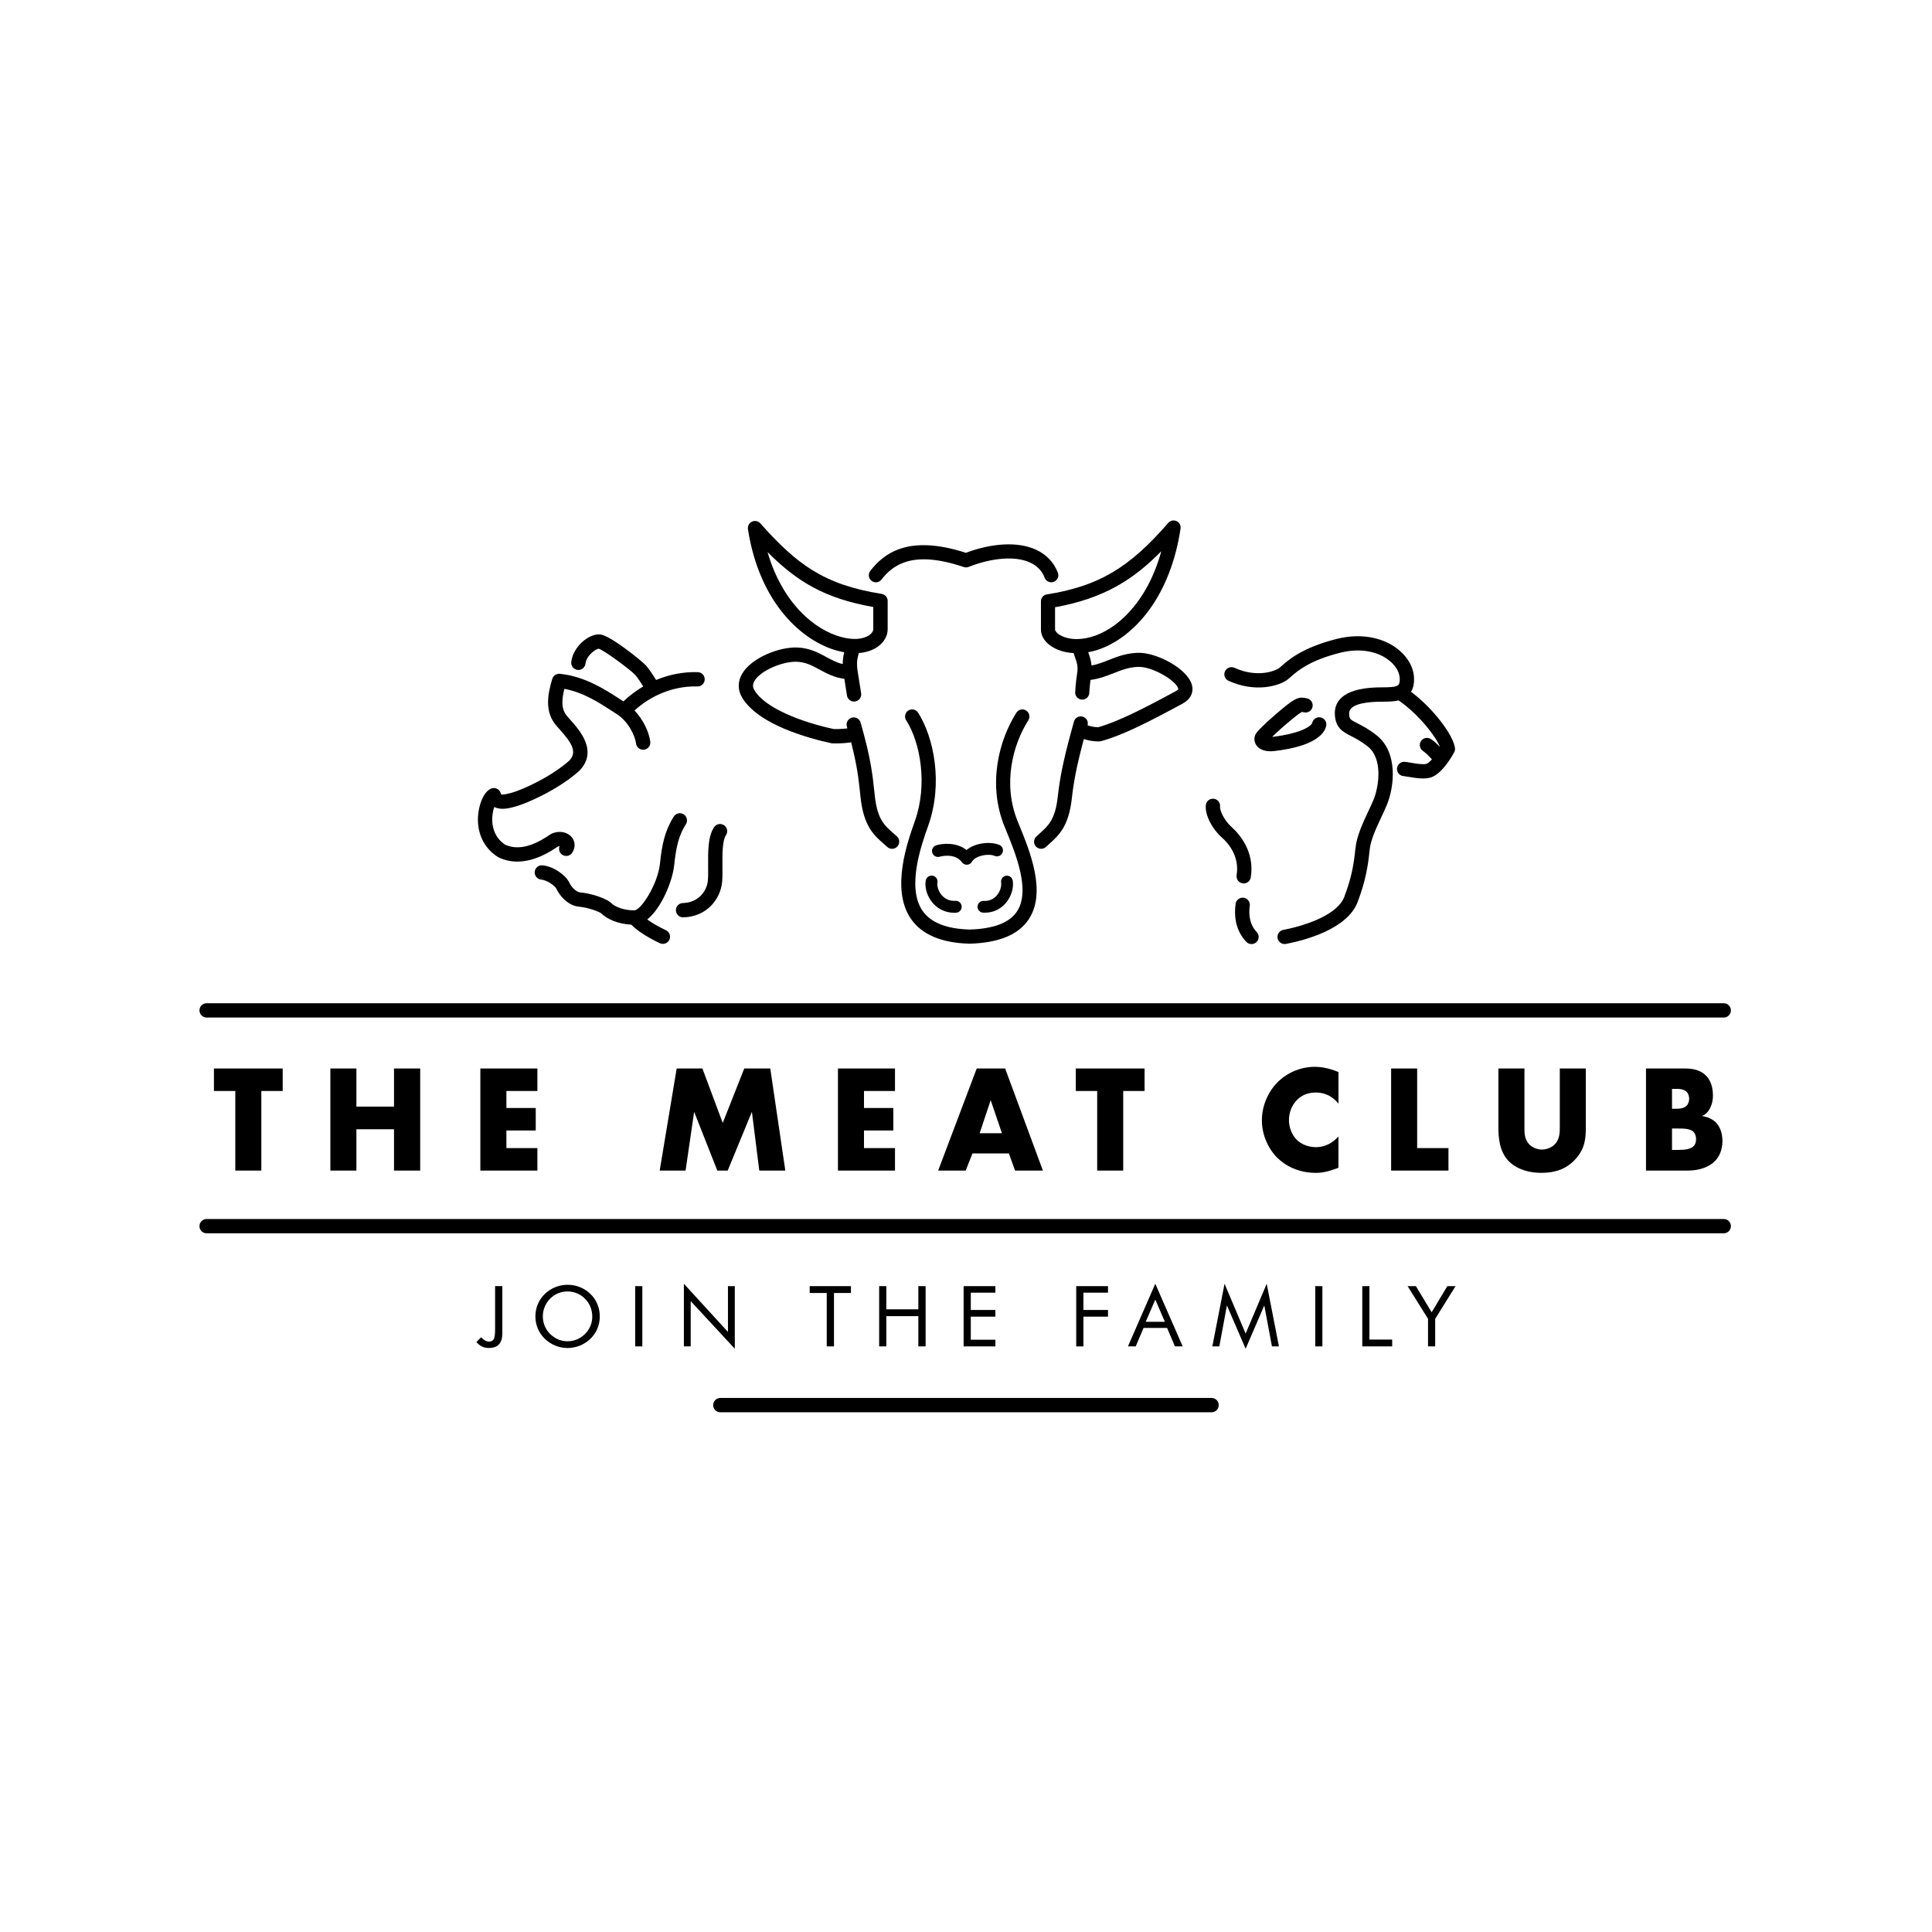 <svg xmlns="http://www.w3.org/2000/svg" xmlns:xlink="http://www.w3.org/1999/xlink" id="Layer_2_copy" x="0px" y="0px" viewBox="0 0 810 810" style="enable-background:new 0 0 810 810;" xml:space="preserve"><g>	<path d="M207.57,557.44c0,1.99-0.19,3.32-0.56,4c-0.37,0.68-1.02,1.02-1.92,1.02c-0.58,0-1.13-0.14-1.66-0.41  c-0.53-0.28-1.1-0.74-1.73-1.38l-1.98,1.98c0.74,0.85,1.52,1.48,2.36,1.89c0.83,0.41,1.77,0.61,2.8,0.61  c1.94,0,3.38-0.51,4.32-1.53c0.94-1.02,1.41-2.58,1.41-4.7v-19.71h-3.04V557.44z"></path>	<path d="M247.55,542.5c-1.27-1.23-2.73-2.18-4.39-2.85c-1.66-0.67-3.39-1-5.19-1c-1.78,0-3.51,0.33-5.16,1  c-1.66,0.67-3.12,1.62-4.39,2.85c-1.29,1.25-2.27,2.68-2.94,4.29c-0.67,1.6-1.01,3.31-1.01,5.12c0,1.79,0.34,3.49,1.01,5.09  c0.67,1.6,1.65,3.03,2.94,4.28c1.28,1.24,2.74,2.2,4.39,2.87c1.65,0.67,3.37,1.01,5.15,1.01c1.78,0,3.51-0.34,5.17-1.01  c1.66-0.67,3.13-1.63,4.41-2.87c1.28-1.24,2.25-2.66,2.92-4.26c0.67-1.6,1-3.3,1-5.11c0-1.82-0.33-3.53-1-5.13  C249.8,545.16,248.83,543.74,247.55,542.5z M247.55,555.89c-0.52,1.25-1.27,2.38-2.26,3.36c-1,1-2.13,1.76-3.38,2.29  c-1.25,0.52-2.56,0.79-3.95,0.79c-1.39,0-2.71-0.26-3.95-0.78c-1.24-0.52-2.36-1.28-3.38-2.29c-1-1.01-1.76-2.14-2.27-3.38  c-0.51-1.24-0.77-2.57-0.77-3.97c0-1.42,0.26-2.75,0.78-4.02c0.52-1.27,1.27-2.4,2.26-3.4c0.97-0.99,2.08-1.74,3.33-2.26  c1.25-0.52,2.58-0.78,3.99-0.78c1.39,0,2.71,0.26,3.96,0.78c1.25,0.52,2.37,1.27,3.36,2.26c0.98,0.98,1.73,2.11,2.25,3.38  c0.52,1.28,0.79,2.62,0.79,4.04C248.33,553.31,248.07,554.64,247.55,555.89z"></path>	<rect x="266.3" y="539.22" width="3" height="25.26"></rect>	<polygon points="308.07,539.22 305.2,539.22 305.2,558.41 286.72,538.22 286.72,564.48 289.58,564.48 289.58,545.5 308.07,565.47    "></polygon>	<polygon points="349.65,564.48 349.65,542.09 356.76,542.09 356.76,539.22 339.47,539.22 339.47,542.09 346.61,542.09   346.61,564.48  "></polygon>	<polygon points="368.59,539.22 368.59,564.48 371.59,564.48 371.59,551.8 385.02,551.8 385.02,564.48 388.07,564.48 388.07,539.22   385.02,539.22 385.02,548.94 371.59,548.94 371.59,539.22  "></polygon>	<polygon points="417.32,541.96 417.32,539.22 404,539.22 404,564.48 417.32,564.48 417.32,561.69 407.01,561.69 407.01,552.01   417.32,552.01 417.32,549.21 407.01,549.21 407.01,541.96  "></polygon>	<polygon points="464.53,541.96 464.53,539.22 451.21,539.22 451.21,564.48 454.22,564.48 454.22,552.01 464.53,552.01   464.53,549.21 454.22,549.21 454.22,541.96  "></polygon>	<path d="M489.31,556.73l3.28,7.75h3.26l-11.49-26.26l-11.46,26.26h3.26l3.28-7.75H489.31z M484.36,544.86l4.02,9.3h-8.04  L484.36,544.86z"></path>	<polygon points="522.24,559.12 513.4,538.22 508.28,564.48 511.21,564.48 514.39,547.31 522.24,565.47 530.06,547.31   533.27,564.48 536.2,564.48 531.07,538.22  "></polygon>	<rect x="551.42" y="539.22" width="3" height="25.26"></rect>	<polygon points="574.14,539.22 571.14,539.22 571.14,564.48 583.68,564.48 583.68,561.62 574.14,561.62  "></polygon>	<polygon points="600.23,550.18 593.62,539.22 590.15,539.22 598.71,552.92 598.71,564.48 601.71,564.48 601.71,552.92   610.25,539.22 606.8,539.22  "></polygon>	<polygon points="109.56,490.77 109.56,457.4 118.52,457.4 118.52,447.97 89.69,447.97 89.69,457.4 98.65,457.4 98.65,490.77  "></polygon>	<polygon points="176.17,490.77 176.17,447.97 165.19,447.97 165.19,463.95 149.42,463.95 149.42,447.97 138.51,447.97   138.51,490.77 149.42,490.77 149.42,473.45 165.19,473.45 165.19,490.77  "></polygon>	<polygon points="225.3,457.4 225.3,447.97 201.39,447.97 201.39,490.77 225.3,490.77 225.3,481.34 212.31,481.34 212.31,473.96   224.61,473.96 224.61,464.53 212.31,464.53 212.31,457.4  "></polygon>	<polygon points="303.01,470.81 294.49,447.97 283.7,447.97 276.58,490.77 287.43,490.77 291.02,466.13 300.74,490.77   305.09,490.77 315.24,466.13 318.33,490.77 329.25,490.77 322.94,447.97 312.03,447.97  "></polygon>	<polygon points="375.23,457.4 375.23,447.97 351.32,447.97 351.32,490.77 375.23,490.77 375.23,481.34 362.23,481.34   362.23,473.96 374.53,473.96 374.53,464.53 362.23,464.53 362.23,457.4  "></polygon>	<path d="M393.33,490.77h11.54l2.84-7.19h15.27l2.59,7.19h11.67l-15.83-42.8h-11.92L393.33,490.77z M415.34,461.25l4.73,13.86h-9.34  L415.34,461.25z"></path>	<polygon points="470.91,490.77 470.91,457.4 479.87,457.4 479.87,447.97 451.04,447.97 451.04,457.4 460,457.4 460,490.77  "></polygon>	<path d="M551.64,458.05c1.83,0,5.99,0.26,9.52,4.68v-13.28c-4.54-1.86-7.82-2.18-9.84-2.18c-6.56,0-12.17,2.82-15.9,6.67  c-3.78,3.91-6.37,9.69-6.37,15.78c0,5.58,2.27,11.42,6.37,15.59c3.47,3.46,8.96,6.42,16.27,6.42c2.71,0,5.11-0.51,9.46-2.12v-13.15  c-3.85,4.3-7.89,4.49-9.52,4.49c-3.09,0-5.99-1.22-7.82-2.95c-2.21-2.12-3.41-5.39-3.41-8.34c0-3.02,1.07-6.35,3.66-8.79  C546.09,459.01,548.49,458.05,551.64,458.05z"></path>	<polygon points="583.24,447.97 583.24,490.77 607.27,490.77 607.27,481.34 594.15,481.34 594.15,447.97  "></polygon>	<path d="M628.21,447.97v24.57c0,4.56,0.44,10.01,4.1,14.05c2.59,2.82,7.32,5.13,13.94,5.13c5.93,0,10.34-1.67,13.88-5.33  c4.54-4.68,4.73-9.37,4.73-13.86v-24.57h-10.91v24.38c0,2.37,0.06,5.52-2.46,7.76c-1.2,1.09-3.15,1.86-5.05,1.86  c-1.89,0-3.91-0.83-5.17-2.05c-2.08-2.05-2.14-4.81-2.14-6.61v-25.34H628.21z"></path>	<path d="M716.96,464.59c0.88-1.8,1.2-3.4,1.2-5.26c0-3.79-1.14-6.42-2.59-8.02c-2.59-2.89-6.18-3.34-9.21-3.34h-16.27v42.8h17.54  c5.17,0,9.15-1.67,11.42-4.04c1.58-1.6,3.09-4.36,3.09-8.41c0-3.4-1.14-6.16-2.84-7.83c-1.32-1.28-3.53-2.31-5.74-2.57  C715.13,467.22,716.08,466.26,716.96,464.59z M701,456.51h2.02c2.14,0,3.47,0.58,4.16,1.28c0.63,0.71,1.01,1.8,1.01,2.89  c0,0.96-0.32,2.12-1.01,2.82c-1.14,1.22-3.03,1.35-4.16,1.35H701V456.51z M710.21,480.38c-1.2,1.41-3.72,1.73-6.75,1.73H701v-8.98  h2.27c2.71,0,5.42,0.06,6.75,1.41c0.63,0.64,1.07,1.73,1.07,3.08C711.09,478.83,710.71,479.8,710.21,480.38z"></path>	<path d="M86.63,426.61h636.06c1.66,0,3-1.34,3-3c0-1.66-1.34-3-3-3H86.63c-1.66,0-3,1.34-3,3  C83.63,425.26,84.98,426.61,86.63,426.61z"></path>	<path d="M722.69,511.07H86.63c-1.66,0-3,1.34-3,3s1.34,3,3,3h636.06c1.66,0,3-1.34,3-3S724.35,511.07,722.69,511.07z"></path>	<path d="M507.97,586.1H302c-1.66,0-3,1.34-3,3c0,1.66,1.34,3,3,3h205.96c1.66,0,3-1.34,3-3  C510.97,587.44,509.62,586.1,507.97,586.1z"></path>	<path d="M418.98,354.24c-3.57-1.5-9.96-1.02-13.75,2.12c-4.41-3.46-10.46-2.69-12.74-1.96c-1.32,0.42-2.04,1.83-1.62,3.14  c0.42,1.31,1.83,2.04,3.14,1.62c0.06-0.02,6.29-1.79,9.3,2.36c0.47,0.65,1.23,1.03,2.02,1.03c0.05,0,0.11,0,0.16-0.01  c0.86-0.06,1.63-0.55,2.04-1.3c1.34-2.46,6.81-3.54,9.5-2.4c1.27,0.53,2.74-0.06,3.27-1.34  C420.85,356.24,420.25,354.77,418.98,354.24z"></path>	<path d="M348.51,311.59c0.17,0.04,0.35,0.06,0.53,0.07c0.48,0.02,0.96,0.02,1.45,0.02c2.24,0,4.47-0.17,6.35-0.46  c2.53,9.85,3.13,15.38,3.7,20.74c0.1,0.92,0.2,1.83,0.3,2.75c1.36,11.8,5.61,15.52,9.73,19.12c0.47,0.41,0.94,0.82,1.41,1.25  c0.58,0.53,1.3,0.79,2.02,0.79c0.81,0,1.62-0.33,2.22-0.98c1.12-1.22,1.03-3.12-0.19-4.24c-0.5-0.46-1.01-0.9-1.51-1.34  c-3.7-3.24-6.62-5.79-7.71-15.29c-0.1-0.91-0.2-1.8-0.3-2.71c-0.72-6.72-1.47-13.66-5.7-28.37c-0.46-1.59-2.12-2.51-3.71-2.05  c-1.59,0.46-2.51,2.12-2.05,3.71c0.08,0.26,0.14,0.51,0.22,0.77c-1.64,0.21-3.68,0.34-5.75,0.28  c-13.08-2.83-28.59-8.57-33.22-16.26c-0.8-1.33-0.79-2.54,0.03-3.93c2.66-4.5,12.1-8.24,17.69-8.02c3.81,0.14,6.49,1.6,9.59,3.29  c2.89,1.57,6.11,3.33,10.39,3.87l1.1,7c0.23,1.48,1.51,2.53,2.96,2.53c0.16,0,0.31-0.01,0.47-0.04c1.64-0.26,2.75-1.79,2.5-3.43  l-1.44-9.15c-0.54-3.45-0.24-5.19,0.47-7.71c4.13-0.32,6.81-1.79,8.29-2.92c2.42-1.86,3.81-4.42,3.81-7.03v-11.91  c0-1.48-1.08-2.73-2.54-2.96c-24.28-3.81-35.74-12.56-50.83-29.55c-0.88-0.99-2.32-1.29-3.52-0.72c-1.2,0.57-1.89,1.86-1.69,3.17  c4.9,31.53,23.27,47.15,37.52,50.95c1,0.27,1.94,0.46,2.85,0.62c-0.39,1.58-0.63,3.13-0.63,4.96c-2.47-0.56-4.54-1.68-6.84-2.93  c-3.29-1.79-7.01-3.82-12.23-4.02c-7.66-0.27-19.17,4.34-23.08,10.97c-1.94,3.28-1.94,6.86,0,10.08  C318.06,303.99,339.58,309.68,348.51,311.59z M321.8,231.47c12.33,12.38,24.02,19.44,44.33,23.02v9.37c0,0.55-0.39,1.44-1.47,2.27  c-1.2,0.92-4.77,2.86-12.05,0.91C341.75,264.14,328.11,253.14,321.8,231.47z"></path>	<path d="M390.98,367.14c-1.36-0.22-2.65,0.7-2.87,2.06c-0.52,3.14,0.71,6.9,3.11,9.56c2.3,2.54,5.41,3.92,8.84,3.92  c0.26,0,0.52-0.01,0.79-0.02c1.38-0.08,2.43-1.27,2.34-2.65c-0.08-1.38-1.26-2.42-2.65-2.34c-2.81,0.17-4.6-1.13-5.62-2.25  c-1.38-1.53-2.16-3.75-1.89-5.4C393.27,368.65,392.34,367.36,390.98,367.14z"></path>	<path d="M436.42,252.09V264c0,2.37,1.31,4.67,3.69,6.48c2.63,2,6.11,3.12,10,3.32c0.18,0.58,0.38,1.15,0.57,1.69  c0.76,2.15,1.36,3.85,0.97,6.39c-0.68,4.42-0.87,8.17-0.88,8.33c-0.08,1.63,1.18,3.02,2.81,3.11c0.05,0,0.1,0,0.15,0  c1.57,0,2.88-1.23,2.96-2.81c0-0.03,0.12-2.38,0.5-5.44c3.71-0.49,6.74-1.67,9.69-2.83c3.26-1.29,6.35-2.5,10.24-2.65  c5.86-0.23,15.92,5.67,16.85,9.07c0.06,0.21,0.13,0.49-0.91,1.05c-14.19,7.7-24.64,12.94-32.65,15.18c-0.01,0-0.02,0-0.02,0  c-1.61,0-3.11-0.36-4.42-0.78c0,0,0-0.01,0-0.01c0.44-1.58-0.48-3.21-2.05-3.65c-1.57-0.44-3.21,0.48-3.65,2.05  c-0.13,0.46-1.21,4.38-1.27,4.59c-3.54,13.08-4.72,19.8-5.53,26.97c-1.07,9.52-3.92,12.08-7.54,15.33  c-0.49,0.44-0.98,0.88-1.47,1.34c-1.19,1.12-1.25,2.99-0.13,4.19c0.58,0.62,1.37,0.94,2.16,0.94c0.73,0,1.45-0.27,2.03-0.8  c0.46-0.43,0.92-0.84,1.38-1.25c4.01-3.59,8.15-7.31,9.47-19.07c0.75-6.66,1.84-12.95,5.04-24.89c1.68,0.53,3.7,0.99,5.98,0.99  c0.18,0,0.37,0,0.56-0.01c0.23-0.01,0.46-0.04,0.68-0.1c8.65-2.35,19.11-7.57,34.27-15.79c3.24-1.76,4.66-4.68,3.8-7.83  c-1.88-6.84-14.97-13.73-22.8-13.42c-4.9,0.19-8.6,1.65-12.18,3.06c-2.33,0.92-4.57,1.79-7.08,2.28c-0.19-2.12-0.8-3.87-1.36-5.47  c-0.02-0.05-0.03-0.09-0.05-0.13c0.88-0.16,1.77-0.34,2.66-0.59c13.62-3.73,31.24-19.38,36.07-51.23c0.2-1.3-0.49-2.58-1.69-3.13  c-1.2-0.55-2.62-0.25-3.48,0.75c-16.42,18.94-29.25,26.51-50.87,29.98C437.47,249.4,436.42,250.63,436.42,252.09z M442.34,254.59  c20.3-3.69,32.57-11.32,44.55-23.49c-6.1,22.06-19.19,33.15-29.58,35.99c-6.46,1.77-11.27,0.48-13.61-1.31  c-0.99-0.76-1.36-1.48-1.36-1.77V254.59z"></path>	<path d="M412.45,377.7c-1.35-0.08-2.53,0.95-2.62,2.31c-0.08,1.36,0.95,2.53,2.31,2.62c0.26,0.02,0.52,0.02,0.77,0.02  c3.3,0,6.31-1.33,8.54-3.79c2.42-2.67,3.66-6.45,3.15-9.64c-0.22-1.35-1.48-2.26-2.83-2.05c-1.35,0.22-2.26,1.48-2.05,2.83  c0.27,1.71-0.52,3.99-1.93,5.54C416.83,376.61,415.12,377.86,412.45,377.7z"></path>	<path d="M365.39,243.51c1.29,1.01,3.15,0.78,4.16-0.52c4.86-6.23,13.18-12.47,34.51-5.26c0.66,0.22,1.38,0.21,2.03-0.05  c9.93-3.89,19.49-4.61,25.57-1.93c3.07,1.35,5.2,3.53,6.33,6.48c0.45,1.18,1.58,1.9,2.76,1.9c0.35,0,0.71-0.06,1.07-0.2  c1.53-0.59,2.29-2.3,1.7-3.83c-1.7-4.41-4.97-7.79-9.47-9.77c-7.38-3.25-17.94-2.72-29.11,1.44c-24.4-7.92-34.54,0.49-40.06,7.57  C363.87,240.64,364.1,242.5,365.39,243.51z"></path>	<path d="M381.87,385.17c4.56,6.65,12.84,10.17,24.6,10.47c0.02,0,0.05,0,0.07,0c0.03,0,0.06,0,0.08,0  c12.18-0.34,20.51-3.82,24.76-10.33c7.4-11.37,0.44-28.38-4.18-39.64l-0.53-1.31c-6.47-15.88-1.94-32.3,4.46-42.38  c0.88-1.38,0.47-3.21-0.91-4.09c-1.38-0.88-3.21-0.47-4.09,0.91c-7.19,11.32-12.27,29.82-4.95,47.79l0.54,1.32  c4.14,10.11,10.4,25.4,4.69,34.16c-3.11,4.78-9.8,7.35-19.88,7.64c-9.71-0.26-16.37-2.92-19.78-7.9  c-6.78-9.88-0.36-27.83,2.37-35.5c6.43-17.99,2.33-37.25-4.2-47.52c-0.88-1.38-2.71-1.79-4.09-0.91c-1.38,0.88-1.79,2.71-0.91,4.09  c5.96,9.38,9.12,26.94,3.62,42.35C380.51,352.85,373.38,372.8,381.87,385.17z"></path>	<path d="M208.77,359.31c0.1,0.06,0.2,0.12,0.31,0.17c2.63,1.25,5.26,1.75,7.79,1.75c7.47,0,13.99-4.31,16.57-6.01l0.26-0.17  c0.32-0.21,0.64-0.28,0.9-0.28c-0.52,1.31-0.05,2.84,1.18,3.63c1.4,0.89,3.25,0.48,4.14-0.91c1.5-2.35,1.28-5.06-0.58-6.89  c-2.23-2.2-6.07-2.44-8.93-0.56l-0.27,0.18c-3.03,2-11.03,7.28-18.31,3.93c-4.16-2.69-5.25-6.7-5.43-9.61  c-0.16-2.49,0.29-4.67,0.84-6.22c2.74,1.48,6.38,0.5,8.67-0.12c5.03-1.35,18.04-7.1,26.77-14.86c0.05-0.04,0.09-0.09,0.14-0.13  c8.11-8.2,0.16-17.09-3.66-21.36c-0.73-0.81-1.42-1.58-1.83-2.14c-1.78-2.38-2.02-5.72-0.73-10.91c7.9,1.45,14.61,5.81,19.63,9.07  c0.79,0.51,1.53,0.99,2.22,1.43c4.98,3.13,7.8,9.15,8.22,12.42c0.21,1.64,1.71,2.8,3.36,2.6c1.64-0.21,2.81-1.71,2.6-3.36  c-0.5-3.95-2.84-9.08-6.6-13.08c2.83-2.59,5.99-4.72,9.34-6.35c0,0,0,0,0.01,0c0,0,0,0,0,0c5.32-2.58,11.15-3.9,16.99-3.74  c1.69,0.07,3.04-1.26,3.08-2.91c0.05-1.66-1.26-3.04-2.91-3.08c-5.98-0.17-11.93,0.98-17.47,3.29c-1.21-1.97-2.95-4.65-4.29-6.12  c-1.62-1.78-14.88-12.59-19.18-12.98c-4.66-0.43-11.37,5.1-12.1,11.56c-0.19,1.65,1,3.13,2.65,3.32c1.64,0.19,3.13-1,3.32-2.65  c0.38-3.37,4.27-6.15,5.53-6.25c2.49,0.78,13.44,8.94,15.35,11.04c0.89,0.98,2.23,3.01,3.34,4.78c-2.97,1.74-5.76,3.84-8.32,6.27  c-0.59-0.37-1.2-0.77-1.86-1.2c-5.72-3.71-14.36-9.33-24.79-10.36c-1.43-0.14-2.75,0.74-3.17,2.11c-1.85,6.11-3.19,13.11,0.97,18.7  c0.58,0.78,1.32,1.6,2.18,2.56c5.28,5.9,7.34,9.55,3.93,13.07c-7.88,6.97-19.87,12.3-24.27,13.48c-3.17,0.85-4.01,0.74-4.16,0.69  c0,0-0.13-0.14-0.28-0.62c-0.26-0.83-0.87-1.5-1.66-1.85c-0.79-0.35-1.7-0.34-2.48,0.04c-3.29,1.56-5.08,7.08-5.36,11.55  C199.96,349.45,203.01,355.68,208.77,359.31z"></path>	<path d="M282.66,362.71c0.87-8.39,2.11-12.72,4.91-17.17c0.88-1.4,0.46-3.25-0.94-4.14c-1.4-0.88-3.25-0.46-4.14,0.94  c-3.76,5.97-4.98,11.76-5.8,19.75c-0.88,8.53-7.9,19.51-10.71,19.56c-4.94,0.1-8.51-1.86-9.47-2.82c-2.47-2.47-9.3-4.33-13.07-4.66  c-2.18-0.19-4.1-2.68-4.8-4.2c-1.36-2.97-6.55-6.76-11.2-7.18c-1.66-0.15-3.11,1.07-3.26,2.72c-0.15,1.65,1.07,3.11,2.72,3.26  c2.67,0.24,5.83,2.76,6.29,3.71c1.21,2.64,4.62,7.22,9.72,7.68c3.61,0.32,8.47,2.06,9.36,2.93c2.17,2.17,6.76,4.32,12.38,4.56  c3.77,3.94,11.1,7.38,12.01,7.8c0.41,0.19,0.83,0.27,1.25,0.27c1.14,0,2.22-0.65,2.73-1.75c0.69-1.51,0.03-3.29-1.48-3.98  c-2.12-0.97-5.36-2.72-7.81-4.49C277.29,380.77,281.96,369.48,282.66,362.71z"></path>	<path d="M286.31,378.6c-1.66,0.04-2.97,1.41-2.93,3.07c0.04,1.63,1.37,2.93,3,2.93c0.02,0,0.04,0,0.07,0  c9.85-0.21,15.66-7.65,16.31-14.89c0.17-1.94,0.15-4.24,0.13-6.68c-0.04-4.46-0.09-10.58,1.47-12.87c0.93-1.37,0.58-3.24-0.79-4.17  c-1.37-0.93-3.24-0.58-4.17,0.79c-2.61,3.84-2.56,10.17-2.51,16.29c0.02,2.29,0.04,4.45-0.11,6.09  C296.36,373.76,292.64,378.47,286.31,378.6z"></path>	<path d="M512.35,351.21c2.82,2.51,7.36,7.89,6.11,15.69c-0.26,1.64,0.85,3.18,2.49,3.44c0.16,0.03,0.32,0.04,0.48,0.04  c1.45,0,2.72-1.05,2.96-2.52c1.77-11.02-5.03-18.44-8.04-21.12c-3.16-2.82-5.01-7.02-4.84-8.56c0.18-1.65-1.01-3.13-2.66-3.3  c-1.64-0.18-3.13,1.01-3.3,2.66C505.11,341.48,508.04,347.37,512.35,351.21z"></path>	<path d="M521.43,376.39c-1.64-0.23-3.16,0.9-3.39,2.55c-0.63,4.44-0.37,10.81,4.48,15.93c0.59,0.62,1.38,0.94,2.18,0.94  c0.74,0,1.48-0.27,2.06-0.82c1.2-1.14,1.25-3.04,0.11-4.24c-3.2-3.38-3.34-7.83-2.9-10.96  C524.21,378.14,523.07,376.62,521.43,376.39z"></path>	<path d="M515.06,285.42c10.96,5.02,21.04,2.33,24.81-0.54c0.45-0.34,0.9-0.74,1.42-1.2c2.71-2.39,7.76-6.83,20.79-10.06  c7.46-1.85,14.64-0.83,19.69,2.79c2.98,2.14,4.82,4.93,5.05,7.66c0.12,1.47-0.05,2.56-0.5,3.05c-0.93,1.01-3.97,1.03-6.66,1.05  c-0.89,0-1.79,0.01-2.68,0.04c-14.65,0.54-17.52,6.39-17.34,11.2c0.21,5.81,3.41,7.46,6.8,9.19c1.85,0.95,4.15,2.13,6.92,4.3  c6.72,5.26,4.59,17.34,2.51,22.37c-0.66,1.58-1.44,3.25-2.27,5.02c-2.25,4.8-4.81,10.24-5.34,15.49  c-0.71,6.99-1.66,12.29-4.67,20.26c-2.66,7.07-14.95,11.77-25.57,13.82c-1.63,0.31-2.69,1.89-2.38,3.51  c0.28,1.43,1.53,2.43,2.94,2.43c0.19,0,0.38-0.02,0.57-0.05c7.59-1.46,25.72-6.11,30.05-17.59c3.55-9.43,4.4-15.68,5.02-21.77  c0.43-4.23,2.65-8.97,4.8-13.55c0.86-1.83,1.67-3.56,2.38-5.27c3.26-7.89,4.8-22.22-4.36-29.38c-3.22-2.52-5.91-3.9-7.88-4.91  c-3.13-1.61-3.46-1.77-3.54-4.07c-0.14-3.76,6.21-4.79,11.57-4.98c0.83-0.03,1.67-0.03,2.5-0.04c2.28-0.01,4.6-0.03,6.68-0.54  c8.63,5.97,15.71,15.28,17.34,19.53c-1.22-1.27-2.64-2.6-3.85-3.36c-1.4-0.88-3.25-0.46-4.14,0.94c-0.88,1.4-0.46,3.25,0.94,4.14  c0.93,0.59,2.42,2.08,3.69,3.48c-0.91,1-1.74,1.7-2.29,1.86c-1.44,0.42-4.83-0.16-6.66-0.48c-1.07-0.18-1.91-0.33-2.57-0.36  c-1.65-0.08-3.06,1.21-3.13,2.87c-0.07,1.66,1.21,3.06,2.87,3.13c0.27,0.01,1.13,0.16,1.81,0.28c1.83,0.31,4.1,0.7,6.23,0.7  c1.11,0,2.18-0.11,3.13-0.38c5.11-1.49,9.75-10.24,9.94-10.61c0.29-0.55,0.4-1.17,0.32-1.79c-0.7-5.32-8.76-16.28-18.41-23.57  c1.01-1.68,1.42-3.83,1.2-6.44c-0.38-4.48-3.12-8.87-7.53-12.03c-6.48-4.65-15.45-6.01-24.62-3.74  c-14.45,3.57-20.44,8.84-23.31,11.38c-0.42,0.37-0.77,0.68-1.08,0.92c-1.37,1.04-9,4.29-18.69-0.14c-1.5-0.69-3.29-0.03-3.98,1.48  C512.89,282.95,513.55,284.73,515.06,285.42z"></path>	<path d="M534.24,314.88c7.29-0.82,19.81-3.26,21.74-10.37c0.43-1.6-0.51-3.25-2.11-3.68c-1.6-0.43-3.25,0.51-3.68,2.11  c-0.56,2.05-6.57,4.84-16.62,5.98c-0.08,0.01-0.15,0.02-0.22,0.02c1.77-1.75,4.74-4.46,8.3-7.38c2.94-2.41,3.97-3.01,4.26-3.08  c0.1,0,0.44,0.09,0.71,0.16c1.6,0.4,3.24-0.58,3.64-2.18c0.4-1.61-0.58-3.24-2.18-3.64c-3.4-0.85-4.93-0.24-10.22,4.11  c-3.21,2.63-10.23,8.74-11.4,10.83c-0.8,1.42-0.72,3.18,0.21,4.59c0.69,1.04,2.34,2.63,5.98,2.63  C533.13,314.97,533.66,314.94,534.24,314.88z"></path></g></svg>